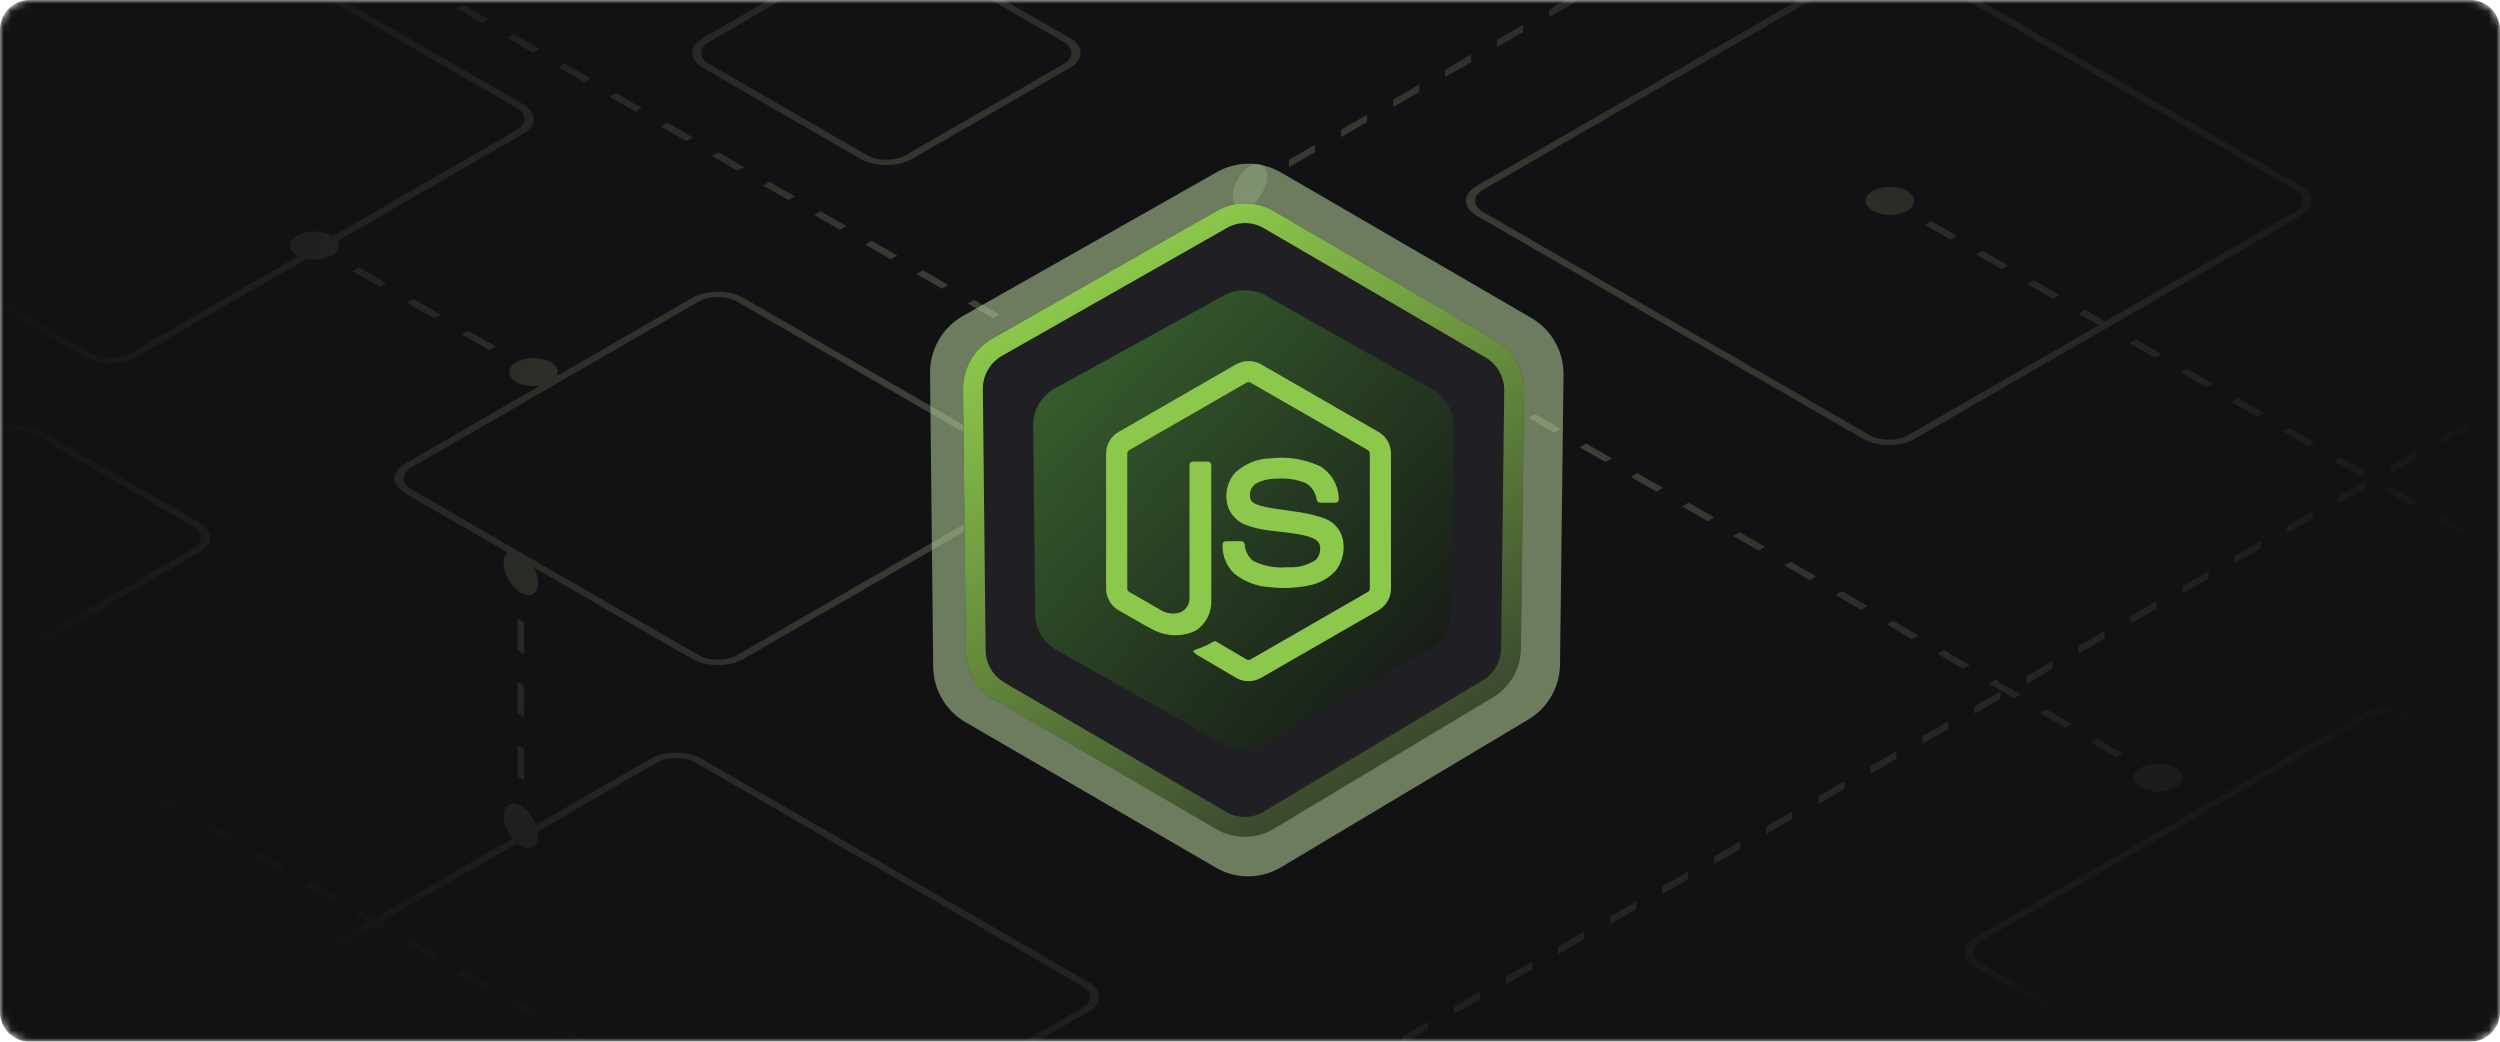 <svg width="336" height="140" viewBox="0 0 336 140" fill="none" xmlns="http://www.w3.org/2000/svg">
  <g clip-path="url(#clip0_343_70)">
    <mask id="mask0_343_70" style="mask-type:luminance" maskUnits="userSpaceOnUse" x="0" y="0" width="336" height="140">
      <path
        d="M332 0H4C1.791 0 0 1.791 0 4V136C0 138.209 1.791 140 4 140H332C334.209 140 336 138.209 336 136V4C336 1.791 334.209 0 332 0Z"
        fill="white" />
    </mask>
    <g mask="url(#mask0_343_70)">
      <path
        d="M332 0H4C1.791 0 0 1.791 0 4V136C0 138.209 1.791 140 4 140H332C334.209 140 336 138.209 336 136V4C336 1.791 334.209 0 332 0Z"
        fill="#121214" />
      <g filter="url(#filter0_f_343_70)">
        <path
          d="M168 96C182.359 96 194 84.359 194 70C194 55.641 182.359 44 168 44C153.641 44 142 55.641 142 70C142 84.359 153.641 96 168 96Z"
          fill="#8CC84B" />
      </g>
      <path fill-rule="evenodd" clip-rule="evenodd"
        d="M352.175 -81.333C352.175 -79.861 351.141 -78.07 349.865 -77.333C348.59 -76.597 347.556 -77.194 347.556 -78.667C347.556 -80.139 348.59 -81.93 349.865 -82.667C351.141 -83.403 352.175 -82.806 352.175 -81.333ZM170.309 23.667C170.309 25.139 169.275 26.93 168 27.667C166.725 28.403 165.691 27.806 165.691 26.333C165.691 24.861 166.725 23.07 168 22.333C169.275 21.597 170.309 22.194 170.309 23.667ZM344.619 -76.471L341.122 -74.452V-75.452L344.619 -77.471V-76.471ZM337.624 -72.433L334.127 -70.413V-71.413L337.624 -73.433V-72.433ZM330.63 -68.394L327.132 -66.375V-67.375L330.63 -69.394V-68.394ZM323.635 -64.356L320.137 -62.337V-63.337L323.635 -65.356V-64.356ZM316.64 -60.317L313.142 -58.298V-59.298L316.64 -61.317V-60.317ZM309.645 -56.279L306.148 -54.26V-55.26L309.645 -57.279V-56.279ZM302.65 -52.24L299.153 -50.221V-51.221L302.65 -53.24V-52.24ZM295.655 -48.202L292.158 -46.183V-47.183L295.655 -49.202V-48.202ZM288.661 -44.163L285.163 -42.144V-43.144L288.661 -45.163V-44.163ZM281.666 -40.125L278.168 -38.106V-39.106L281.666 -41.125V-40.125ZM274.671 -36.087L271.174 -34.067V-35.067L274.671 -37.087V-36.087ZM267.676 -32.048L264.179 -30.029V-31.029L267.676 -33.048V-32.048ZM260.681 -28.01L257.184 -25.99V-26.99L260.681 -29.01V-28.01ZM253.687 -23.971L250.189 -21.952V-22.952L253.687 -24.971V-23.971ZM246.692 -19.933L243.194 -17.913V-18.913L246.692 -20.933V-19.933ZM239.697 -15.894L236.199 -13.875V-14.875L239.697 -16.894V-15.894ZM232.702 -11.856L229.205 -9.837V-10.836L232.702 -12.856V-11.856ZM225.707 -7.817L222.21 -5.798V-6.798L225.707 -8.817V-7.817ZM218.712 -3.779L215.215 -1.76V-2.76L218.712 -4.779V-3.779ZM211.718 0.26L208.22 2.279V1.279L211.718 -0.74V0.26ZM204.723 4.298L201.225 6.317V5.317L204.723 3.298V4.298ZM197.728 8.337L194.231 10.356V9.356L197.728 7.337V8.337ZM190.733 12.375L187.236 14.394V13.394L190.733 11.375V12.375ZM183.738 16.413L180.241 18.433V17.433L183.738 15.414V16.413ZM176.743 20.452L173.246 22.471V21.471L176.743 19.452V20.452ZM12.277 -15.5L-39.67 14.491C-41.105 15.32 -41.105 16.663 -39.67 17.491L12.277 47.483C13.711 48.311 16.038 48.311 17.473 47.483L40.108 34.414C40.057 34.388 40.007 34.361 39.959 34.333C38.683 33.597 38.683 32.403 39.959 31.667C41.234 30.93 43.302 30.93 44.578 31.667C44.626 31.695 44.673 31.723 44.718 31.753L69.419 17.491C70.854 16.663 70.854 15.32 69.419 14.491L17.473 -15.5C16.038 -16.328 13.711 -16.328 12.277 -15.5ZM45.356 32.384L70.285 17.991C72.198 16.887 72.198 15.096 70.285 13.991L18.339 -16C16.426 -17.105 13.324 -17.105 11.411 -16L-40.536 13.991C-42.449 15.096 -42.449 16.887 -40.536 17.991L11.411 47.983C13.324 49.087 16.426 49.087 18.339 47.983L41.202 34.783C42.345 35.01 43.664 34.861 44.578 34.333C45.491 33.806 45.75 33.045 45.356 32.384ZM199.33 25.491L251.277 -4.5C252.711 -5.328 255.038 -5.328 256.473 -4.5L308.419 25.491C309.854 26.32 309.854 27.663 308.419 28.491L282.934 43.205L280.197 41.625L279.331 42.125L282.068 43.705L256.473 58.483C255.038 59.311 252.711 59.311 251.277 58.483L199.33 28.491C197.895 27.663 197.895 26.32 199.33 25.491ZM198.464 28.991C196.551 27.887 196.551 26.096 198.464 24.991L250.411 -5C252.324 -6.105 255.426 -6.105 257.339 -5L309.285 24.991C311.198 26.096 311.198 27.887 309.285 28.991L257.339 58.983C255.426 60.087 252.324 60.087 250.411 58.983L198.464 28.991ZM266.33 126.491L318.277 96.5C319.711 95.672 322.038 95.672 323.473 96.5L375.419 126.491C376.854 127.32 376.854 128.663 375.419 129.491L323.473 159.482C322.038 160.311 319.711 160.311 318.277 159.482L266.33 129.491C264.895 128.663 264.895 127.32 266.33 126.491ZM265.464 129.991C263.551 128.887 263.551 127.096 265.464 125.991L317.411 96C319.324 94.895 322.426 94.895 324.339 96L376.285 125.991C378.198 127.096 378.198 128.887 376.285 129.991L324.339 159.982C322.426 161.087 319.324 161.087 317.411 159.982L265.464 129.991ZM95.33 5.615L116.53 -6.625C117.965 -7.453 120.292 -7.453 121.727 -6.625L142.927 5.615C144.362 6.444 144.362 7.787 142.927 8.615L121.727 20.855C120.292 21.684 117.965 21.684 116.53 20.855L95.33 8.615C93.895 7.787 93.895 6.444 95.33 5.615ZM94.464 9.115C92.551 8.011 92.551 6.22 94.464 5.115L115.664 -7.125C117.578 -8.229 120.679 -8.229 122.593 -7.125L143.793 5.115C145.706 6.22 145.706 8.011 143.793 9.115L122.593 21.355C120.679 22.46 117.578 22.46 115.664 21.355L94.464 9.115ZM-0.47 58.5L-21.67 70.74C-23.105 71.568 -23.105 72.912 -21.67 73.74L-0.47 85.98C0.965 86.808 3.292 86.808 4.727 85.98L25.927 73.74C27.362 72.912 27.362 71.568 25.927 70.74L4.727 58.5C3.292 57.672 0.965 57.672 -0.47 58.5ZM-22.536 70.24C-24.449 71.345 -24.449 73.135 -22.536 74.24L-1.336 86.48C0.578 87.585 3.679 87.585 5.593 86.48L26.793 74.24C28.706 73.135 28.706 71.345 26.793 70.24L5.593 58C3.679 56.895 0.578 56.895 -1.336 58L-22.536 70.24ZM55.33 62.797L93.877 40.542C95.312 39.714 97.638 39.714 99.073 40.542L137.62 62.797C139.055 63.625 139.055 64.969 137.62 65.797L99.073 88.052C97.638 88.88 95.312 88.88 93.877 88.052L55.33 65.797C53.895 64.969 53.895 63.625 55.33 62.797ZM54.464 66.297C52.551 65.192 52.551 63.401 54.464 62.297L72.627 51.811C71.52 51.996 70.276 51.837 69.404 51.333C68.128 50.597 68.128 49.403 69.404 48.667C70.679 47.93 72.747 47.93 74.022 48.667C74.895 49.17 75.171 49.889 74.849 50.528L93.011 40.042C94.924 38.937 98.026 38.937 99.939 40.042L138.486 62.297C140.399 63.401 140.399 65.192 138.486 66.297L99.939 88.552C98.026 89.656 94.924 89.656 93.011 88.552L71.755 76.28C72.101 76.945 72.309 77.671 72.309 78.333C72.309 79.806 71.275 80.403 70 79.667C68.725 78.93 67.691 77.139 67.691 75.667C67.691 75.005 67.9 74.52 68.245 74.253L54.464 66.297ZM50.263 124.447L36.33 132.491C34.895 133.32 34.895 134.663 36.33 135.491L88.277 165.482C89.711 166.311 92.038 166.311 93.473 165.482L145.419 135.491C146.854 134.663 146.854 133.32 145.419 132.491L93.473 102.5C92.038 101.672 89.712 101.672 88.277 102.5L72.259 111.748C72.292 111.946 72.309 112.142 72.309 112.333C72.309 113.806 71.275 114.403 70 113.667C69.835 113.571 69.674 113.458 69.518 113.33L51.129 123.947L51.984 124.442L51.118 124.942L50.263 124.447ZM68.887 112.695L50.263 123.447L48.549 122.458L47.683 122.958L49.396 123.947L35.464 131.991C33.551 133.096 33.551 134.887 35.464 135.991L87.41 165.982C89.324 167.087 92.426 167.087 94.339 165.982L146.285 135.991C148.198 134.887 148.198 133.096 146.285 131.991L94.339 102C92.426 100.895 89.324 100.895 87.411 102L72.024 110.883C71.631 109.833 70.872 108.837 70 108.333C68.725 107.597 67.691 108.194 67.691 109.667C67.691 110.673 68.174 111.829 68.887 112.695ZM292.366 105.833C291.091 106.57 289.023 106.57 287.747 105.833C286.472 105.097 286.472 103.903 287.747 103.167C289.023 102.43 291.091 102.43 292.366 103.167C293.642 103.903 293.642 105.097 292.366 105.833ZM189.309 46.333C188.034 47.07 185.966 47.07 184.69 46.333C183.415 45.597 183.415 44.403 184.69 43.667C185.966 42.93 188.034 42.93 189.309 43.667C190.585 44.403 190.585 45.597 189.309 46.333ZM284.471 101.775L281.036 99.792L281.902 99.292L285.337 101.275L284.471 101.775ZM277.6 97.808L274.165 95.825L275.031 95.325L278.466 97.308L277.6 97.808ZM270.73 93.842L267.295 91.858L268.161 91.358L271.596 93.342L270.73 93.842ZM263.859 89.875L260.424 87.892L261.29 87.392L264.725 89.375L263.859 89.875ZM256.989 85.908L253.554 83.925L254.42 83.425L257.855 85.408L256.989 85.908ZM250.118 81.942L246.683 79.958L247.549 79.458L250.985 81.442L250.118 81.942ZM243.248 77.975L239.813 75.992L240.679 75.492L244.114 77.475L243.248 77.975ZM236.378 74.008L232.942 72.025L233.808 71.525L237.244 73.508L236.378 74.008ZM229.507 70.042L226.072 68.058L226.938 67.558L230.373 69.542L229.507 70.042ZM222.637 66.075L219.201 64.092L220.067 63.592L223.503 65.575L222.637 66.075ZM215.766 62.108L212.331 60.125L213.197 59.625L216.632 61.608L215.766 62.108ZM208.896 58.142L205.46 56.158L206.326 55.658L209.762 57.642L208.896 58.142ZM202.025 54.175L198.59 52.192L199.456 51.692L202.891 53.675L202.025 54.175ZM195.155 50.208L191.719 48.225L192.586 47.725L196.021 49.708L195.155 50.208ZM136.747 46.833C138.023 47.57 140.091 47.57 141.366 46.833C142.642 46.097 142.642 44.903 141.366 44.167C140.091 43.43 138.023 43.43 136.747 44.167C135.472 44.903 135.472 46.097 136.747 46.833ZM33.69 -12.667C34.966 -11.93 37.034 -11.93 38.309 -12.667C39.584 -13.403 39.584 -14.597 38.309 -15.333C37.034 -16.07 34.966 -16.07 33.69 -15.333C32.415 -14.597 32.415 -13.403 33.69 -12.667ZM130.036 40.792L133.471 42.775L134.337 42.275L130.902 40.292L130.036 40.792ZM123.165 36.825L126.6 38.808L127.466 38.308L124.031 36.325L123.165 36.825ZM116.295 32.858L119.73 34.842L120.596 34.342L117.161 32.358L116.295 32.858ZM109.424 28.892L112.859 30.875L113.725 30.375L110.29 28.392L109.424 28.892ZM102.554 24.925L105.989 26.908L106.855 26.408L103.42 24.425L102.554 24.925ZM95.683 20.958L99.118 22.942L99.984 22.442L96.549 20.458L95.683 20.958ZM88.813 16.992L92.248 18.975L93.114 18.475L89.679 16.492L88.813 16.992ZM81.942 13.025L85.378 15.008L86.244 14.508L82.808 12.525L81.942 13.025ZM75.072 9.058L78.507 11.042L79.373 10.542L75.938 8.558L75.072 9.058ZM68.201 5.092L71.637 7.075L72.503 6.575L69.067 4.592L68.201 5.092ZM61.331 1.125L64.766 3.108L65.632 2.608L62.197 0.625L61.331 1.125ZM54.461 -2.842L57.896 -0.858L58.762 -1.358L55.327 -3.342L54.461 -2.842ZM47.59 -6.808L51.025 -4.825L51.891 -5.325L48.456 -7.308L47.59 -6.808ZM40.719 -10.775L44.155 -8.792L45.021 -9.292L41.586 -11.275L40.719 -10.775ZM93.366 148.833C92.091 149.57 90.023 149.57 88.747 148.833C87.472 148.097 87.472 146.903 88.747 146.167C90.023 145.43 92.091 145.43 93.366 146.167C94.642 146.903 94.642 148.097 93.366 148.833ZM-9.691 89.333C-10.966 90.07 -13.034 90.07 -14.31 89.333C-15.585 88.597 -15.585 87.403 -14.31 86.667C-13.034 85.93 -10.966 85.93 -9.691 86.667C-8.415 87.403 -8.415 88.597 -9.691 89.333ZM85.471 144.775L82.036 142.792L82.902 142.292L86.337 144.275L85.471 144.775ZM78.6 140.808L75.165 138.825L76.031 138.325L79.466 140.308L78.6 140.808ZM71.73 136.842L68.295 134.858L69.161 134.358L72.596 136.342L71.73 136.842ZM64.859 132.875L61.424 130.892L62.29 130.392L65.725 132.375L64.859 132.875ZM57.989 128.908L54.554 126.925L55.42 126.425L58.855 128.408L57.989 128.908ZM44.248 120.975L40.813 118.992L41.679 118.492L45.114 120.475L44.248 120.975ZM37.378 117.008L33.942 115.025L34.808 114.525L38.244 116.508L37.378 117.008ZM30.507 113.042L27.072 111.058L27.938 110.558L31.373 112.542L30.507 113.042ZM23.637 109.075L20.201 107.092L21.067 106.592L24.503 108.575L23.637 109.075ZM16.766 105.108L13.331 103.125L14.197 102.625L17.632 104.608L16.766 105.108ZM9.896 101.142L6.46 99.158L7.326 98.658L10.762 100.642L9.896 101.142ZM3.025 97.175L-0.41 95.192L0.456 94.692L3.891 96.675L3.025 97.175ZM-3.845 93.208L-7.28 91.225L-6.414 90.725L-2.979 92.708L-3.845 93.208ZM354.747 87.833C356.023 88.57 358.091 88.57 359.366 87.833C360.642 87.097 360.642 85.903 359.366 85.167C358.091 84.43 356.023 84.43 354.747 85.167C353.472 85.903 353.472 87.097 354.747 87.833ZM251.69 28.333C252.966 29.07 255.034 29.07 256.309 28.333C257.585 27.597 257.585 26.403 256.309 25.667C255.034 24.93 252.966 24.93 251.69 25.667C250.415 26.403 250.415 27.597 251.69 28.333ZM348.036 81.792L351.471 83.775L352.337 83.275L348.902 81.292L348.036 81.792ZM341.165 77.825L344.6 79.808L345.466 79.308L342.031 77.325L341.165 77.825ZM334.295 73.858L337.73 75.842L338.596 75.342L335.161 73.358L334.295 73.858ZM327.424 69.892L330.859 71.875L331.725 71.375L328.29 69.392L327.424 69.892ZM320.554 65.925L323.989 67.908L324.855 67.408L321.42 65.425L320.554 65.925ZM313.683 61.958L317.118 63.942L317.985 63.442L314.549 61.458L313.683 61.958ZM306.813 57.992L310.248 59.975L311.114 59.475L307.679 57.492L306.813 57.992ZM299.942 54.025L303.378 56.008L304.244 55.508L300.808 53.525L299.942 54.025ZM293.072 50.058L296.507 52.042L297.373 51.542L293.938 49.558L293.072 50.058ZM286.201 46.092L289.637 48.075L290.503 47.575L287.067 45.592L286.201 46.092ZM272.46 38.158L275.896 40.142L276.762 39.642L273.326 37.658L272.46 38.158ZM265.59 34.192L269.025 36.175L269.891 35.675L266.456 33.692L265.59 34.192ZM258.72 30.225L262.155 32.208L263.021 31.708L259.586 29.725L258.72 30.225ZM65.759 47.062L62.078 44.938L62.944 44.438L66.625 46.562L65.759 47.062ZM58.398 42.812L54.717 40.688L55.583 40.188L59.264 42.312L58.398 42.812ZM51.037 38.562L47.356 36.438L48.222 35.938L51.903 38.062L51.037 38.562ZM342.67 24.135C343.932 24.893 346 24.93 347.288 24.215C348.576 23.502 348.597 22.308 347.334 21.549C346.072 20.791 344.004 20.755 342.716 21.469C341.428 22.183 341.407 23.376 342.67 24.135ZM294.668 -4.707C295.931 -3.949 297.998 -3.913 299.286 -4.627C300.575 -5.341 300.595 -6.534 299.333 -7.293C298.071 -8.051 296.003 -8.088 294.715 -7.374C293.427 -6.66 293.406 -5.466 294.668 -4.707ZM335.993 17.934L339.422 19.994L340.296 19.509L336.868 17.449L335.993 17.934ZM329.136 13.814L332.564 15.874L333.439 15.389L330.01 13.329L329.136 13.814ZM322.278 9.693L325.707 11.754L326.582 11.269L323.153 9.209L322.278 9.693ZM315.421 5.573L318.85 7.633L319.724 7.149L316.296 5.088L315.421 5.573ZM308.564 1.453L311.992 3.513L312.867 3.028L309.438 0.968L308.564 1.453ZM301.706 -2.667L305.135 -0.607L306.01 -1.092L302.581 -3.152L301.706 -2.667ZM70.433 83.625V87.875L69.567 87.375V83.125L70.433 83.625ZM70.433 92.125V96.375L69.567 95.875V91.625L70.433 92.125ZM70.433 100.625V104.875L69.567 104.375V100.125L70.433 100.625ZM344.057 52.667C345.332 51.93 346.366 50.139 346.366 48.667C346.366 47.194 345.332 46.597 344.057 47.333C342.781 48.07 341.747 49.861 341.747 51.333C341.747 52.806 342.781 53.403 344.057 52.667ZM162.191 157.667C163.467 156.93 164.501 155.139 164.501 153.667C164.501 152.194 163.467 151.597 162.191 152.333C160.916 153.07 159.882 154.861 159.882 156.333C159.882 157.806 160.916 158.403 162.191 157.667ZM335.313 55.548L338.811 53.529V52.529L335.313 54.548V55.548ZM328.318 59.587L331.816 57.567V56.567L328.318 58.587V59.587ZM321.324 63.625L324.821 61.606V60.606L321.324 62.625V63.625ZM314.329 67.663L317.826 65.644V64.644L314.329 66.663V67.663ZM307.334 71.702L310.831 69.683V68.683L307.334 70.702V71.702ZM300.339 75.74L303.836 73.721V72.721L300.339 74.74V75.74ZM293.344 79.779L296.842 77.76V76.76L293.344 78.779V79.779ZM286.349 83.817L289.847 81.798V80.798L286.349 82.817V83.817ZM279.355 87.856L282.852 85.837V84.837L279.355 86.856V87.856ZM272.36 91.894L275.857 89.875V88.875L272.36 90.894V91.894ZM265.365 95.933L268.862 93.913V92.913L265.365 94.933V95.933ZM258.37 99.971L261.868 97.952V96.952L258.37 98.971V99.971ZM251.375 104.01L254.873 101.99V100.99L251.375 103.01V104.01ZM244.381 108.048L247.878 106.029V105.029L244.381 107.048V108.048ZM237.386 112.087L240.883 110.067V109.067L237.386 111.087V112.087ZM230.391 116.125L233.888 114.106V113.106L230.391 115.125V116.125ZM223.396 120.163L226.893 118.144V117.144L223.396 119.163V120.163ZM216.401 124.202L219.899 122.183V121.183L216.401 123.202V124.202ZM209.406 128.24L212.904 126.221V125.221L209.406 127.24V128.24ZM202.412 132.279L205.909 130.26V129.26L202.412 131.279V132.279ZM195.417 136.317L198.914 134.298V133.298L195.417 135.317V136.317ZM188.422 140.356L191.919 138.337V137.337L188.422 139.356V140.356ZM181.427 144.394L184.924 142.375V141.375L181.427 143.394V144.394ZM174.432 148.433L177.93 146.414V145.414L174.432 147.433V148.433ZM167.437 152.471L170.935 150.452V149.452L167.437 151.471V152.471Z"
        fill="url(#paint0_radial_343_70)" fill-opacity="0.3" />
      <path opacity="0.5"
        d="M205.813 42.73L172.14 23.166C169.492 21.628 166.234 21.61 163.57 23.12L129.406 42.476C126.654 44.035 124.965 46.979 125 50.156L125.423 89.607C125.456 92.684 127.1 95.514 129.748 97.053L163.421 116.616C166.131 118.19 169.474 118.169 172.164 116.562L205.434 96.686C208.026 95.137 209.63 92.341 209.668 89.306L210.138 50.375C210.176 47.227 208.523 44.304 205.813 42.73Z"
        fill="#C8E5A9" />
      <path
        d="M200.999 45.747L171.18 28.358C168.835 26.991 165.949 26.975 163.59 28.317L133.336 45.522C130.899 46.908 129.404 49.524 129.434 52.348L129.809 87.415C129.838 90.15 131.294 92.666 133.639 94.033L163.459 111.422C165.858 112.821 168.818 112.803 171.2 111.374L200.663 93.707C202.959 92.33 204.379 89.845 204.412 87.147L204.829 52.543C204.863 49.745 203.398 47.146 200.999 45.747Z"
        fill="#202024" />
      <path fill-rule="evenodd" clip-rule="evenodd"
        d="M199.659 48.045L169.839 30.656C168.314 29.767 166.44 29.756 164.906 30.629L134.651 47.835C133.063 48.738 132.075 50.453 132.095 52.32L132.469 87.386C132.489 89.194 133.451 90.843 134.979 91.734L164.799 109.124C166.359 110.034 168.282 110.022 169.832 109.093L199.294 91.425C200.791 90.528 201.73 88.898 201.752 87.115L202.168 52.511C202.191 50.661 201.223 48.957 199.659 48.045ZM204.412 87.147C204.379 89.845 202.959 92.33 200.663 93.707L171.2 111.374C168.818 112.803 165.858 112.821 163.459 111.422L133.639 94.033C131.294 92.666 129.838 90.15 129.809 87.415L129.434 52.348C129.404 49.524 130.899 46.908 133.336 45.522L163.59 28.317C165.949 26.975 168.835 26.991 171.18 28.358L200.999 45.747C203.398 47.146 204.863 49.745 204.829 52.543L204.412 87.147Z"
        fill="url(#paint1_linear_343_70)" />
      <path
        d="M192.53 52.364L170.166 39.757C168.407 38.765 166.243 38.754 164.474 39.727L141.783 52.201C139.956 53.205 138.834 55.102 138.857 57.15L139.138 82.573C139.16 84.556 140.252 86.38 142.011 87.371L164.375 99.978C166.175 100.993 168.395 100.979 170.182 99.944L192.278 87.135C194 86.137 195.066 84.335 195.09 82.379L195.403 57.291C195.428 55.262 194.33 53.378 192.53 52.364Z"
        fill="url(#paint2_linear_343_70)" />
      <path
        d="M166.08 48.99C166.608 48.69 167.202 48.532 167.807 48.532C168.411 48.532 169.006 48.69 169.533 48.99C174.791 52.02 180.049 55.048 185.307 58.076C185.801 58.364 186.213 58.778 186.501 59.279C186.789 59.779 186.943 60.348 186.947 60.929V79.16C186.937 79.762 186.768 80.349 186.458 80.861C186.147 81.373 185.708 81.79 185.185 82.069C179.944 85.082 174.705 88.096 169.467 91.112C168.929 91.415 168.322 91.566 167.708 91.548C167.094 91.531 166.495 91.346 165.975 91.013C164.404 90.084 162.832 89.157 161.259 88.233C160.914 88.073 160.604 87.843 160.349 87.557C160.55 87.286 160.908 87.247 161.199 87.126C161.845 86.891 162.467 86.594 163.059 86.24C163.133 86.195 163.219 86.174 163.306 86.18C163.392 86.185 163.475 86.216 163.543 86.27C164.887 87.056 166.218 87.864 167.566 88.641C167.854 88.811 168.145 88.586 168.391 88.447C173.533 85.482 178.678 82.522 183.823 79.565C183.915 79.518 183.991 79.445 184.041 79.353C184.091 79.262 184.113 79.157 184.104 79.053C184.104 73.041 184.104 67.028 184.104 61.014C184.113 60.897 184.086 60.78 184.027 60.679C183.968 60.578 183.88 60.499 183.774 60.452C178.55 57.453 173.329 54.452 168.111 51.45C168.02 51.387 167.913 51.353 167.803 51.353C167.694 51.353 167.586 51.387 167.496 51.45C162.272 54.451 157.051 57.453 151.834 60.456C151.728 60.502 151.639 60.581 151.579 60.681C151.52 60.781 151.493 60.898 151.503 61.015C151.503 67.027 151.503 73.04 151.503 79.055C151.494 79.158 151.516 79.263 151.567 79.353C151.618 79.444 151.695 79.516 151.787 79.561C153.181 80.366 154.575 81.169 155.969 81.97C156.356 82.214 156.789 82.372 157.239 82.433C157.69 82.495 158.148 82.459 158.584 82.328C158.962 82.183 159.288 81.923 159.517 81.584C159.746 81.246 159.869 80.844 159.869 80.432C159.875 74.454 159.869 68.476 159.869 62.5C159.867 62.436 159.879 62.373 159.903 62.315C159.927 62.256 159.963 62.203 160.008 62.16C160.053 62.117 160.107 62.084 160.166 62.063C160.225 62.042 160.287 62.035 160.349 62.041C161.013 62.041 161.689 62.031 162.359 62.041C162.424 62.044 162.487 62.06 162.545 62.09C162.603 62.12 162.654 62.161 162.695 62.212C162.736 62.263 162.767 62.323 162.784 62.386C162.801 62.45 162.805 62.517 162.796 62.582C162.796 68.598 162.802 74.614 162.796 80.628C162.84 81.445 162.669 82.26 162.3 82.986C161.931 83.713 161.377 84.326 160.697 84.76C159.788 85.192 158.793 85.402 157.791 85.374C156.788 85.347 155.806 85.081 154.921 84.599C153.389 83.819 151.927 82.899 150.422 82.064C149.9 81.786 149.46 81.37 149.151 80.859C148.841 80.347 148.672 79.761 148.662 79.16V60.929C148.667 60.336 148.827 59.756 149.126 59.248C149.425 58.74 149.852 58.323 150.362 58.04C155.604 55.025 160.843 52.009 166.08 48.99Z"
        fill="#8CC84B" />
      <path
        d="M170.649 61.617C172.965 61.311 175.318 61.678 177.437 62.676C178.206 63.143 178.841 63.807 179.28 64.601C179.719 65.396 179.947 66.294 179.941 67.206C179.911 67.32 179.842 67.419 179.746 67.485C179.65 67.552 179.534 67.58 179.419 67.566C178.755 67.566 178.091 67.576 177.427 67.566C177.299 67.558 177.18 67.501 177.091 67.407C177.002 67.314 176.951 67.19 176.947 67.059C176.872 66.618 176.704 66.198 176.453 65.829C176.203 65.461 175.877 65.152 175.498 64.925C174.237 64.415 172.876 64.216 171.525 64.345C170.529 64.314 169.545 64.564 168.68 65.067C168.382 65.303 168.164 65.627 168.057 65.996C167.949 66.364 167.958 66.757 168.081 67.121C168.293 67.636 168.878 67.798 169.356 67.956C172.11 68.69 175.028 68.617 177.73 69.581C178.31 69.746 178.845 70.043 179.295 70.451C179.745 70.859 180.097 71.367 180.325 71.935C180.596 72.742 180.661 73.605 180.515 74.444C180.369 75.284 180.016 76.071 179.489 76.734C178.537 77.742 177.299 78.422 175.95 78.678C174.192 79.042 172.389 79.121 170.607 78.91C168.897 78.811 167.257 78.182 165.907 77.107C165.371 76.607 164.95 75.992 164.675 75.306C164.399 74.62 164.276 73.881 164.313 73.141C164.325 73.021 164.383 72.911 164.475 72.835C164.566 72.759 164.683 72.722 164.801 72.734C165.465 72.734 166.135 72.727 166.803 72.734C166.865 72.733 166.927 72.744 166.984 72.767C167.042 72.79 167.094 72.824 167.139 72.868C167.183 72.912 167.219 72.964 167.243 73.022C167.268 73.08 167.281 73.142 167.281 73.206C167.315 73.626 167.432 74.035 167.626 74.408C167.82 74.781 168.087 75.109 168.41 75.372C169.84 76.09 171.438 76.386 173.024 76.228C174.352 76.33 175.677 75.998 176.807 75.28C177.066 75.021 177.255 74.698 177.355 74.341C177.455 73.985 177.462 73.609 177.375 73.249C177.213 72.647 176.595 72.367 176.065 72.184C173.347 71.307 170.396 71.625 167.698 70.634C167.134 70.465 166.611 70.174 166.168 69.779C165.724 69.385 165.37 68.898 165.129 68.35C164.819 67.533 164.741 66.644 164.903 65.783C165.065 64.923 165.461 64.126 166.045 63.484C167.318 62.338 168.939 61.674 170.635 61.603L170.649 61.617Z"
        fill="#8CC84B" />
    </g>
  </g>
  <defs>
    <filter id="filter0_f_343_70" x="62" y="-36" width="212" height="212" filterUnits="userSpaceOnUse"
      color-interpolation-filters="sRGB">
      <feFlood flood-opacity="0" result="BackgroundImageFix" />
      <feBlend mode="normal" in="SourceGraphic" in2="BackgroundImageFix" result="shape" />
      <feGaussianBlur stdDeviation="40" result="effect1_foregroundBlur_343_70" />
    </filter>
    <radialGradient id="paint0_radial_343_70" cx="0" cy="0" r="1" gradientUnits="userSpaceOnUse"
      gradientTransform="translate(167.875 57) rotate(90) scale(103.5 173.896)">
      <stop stop-color="#C8E5A9" />
      <stop offset="1" stop-color="#C8E5A9" stop-opacity="0" />
    </radialGradient>
    <linearGradient id="paint1_linear_343_70" x1="149.33" y1="35.835" x2="186.89" y2="101.831"
      gradientUnits="userSpaceOnUse">
      <stop stop-color="#8CC84B" />
      <stop offset="1" stop-color="#8CC84B" stop-opacity="0.25" />
    </linearGradient>
    <linearGradient id="paint2_linear_343_70" x1="138.867" y1="39.175" x2="200.442" y2="95.604"
      gradientUnits="userSpaceOnUse">
      <stop stop-color="#3B6630" />
      <stop offset="1" stop-color="#121214" />
    </linearGradient>
    <clipPath id="clip0_343_70">
      <rect width="336" height="140" fill="white" />
    </clipPath>
  </defs>
</svg>